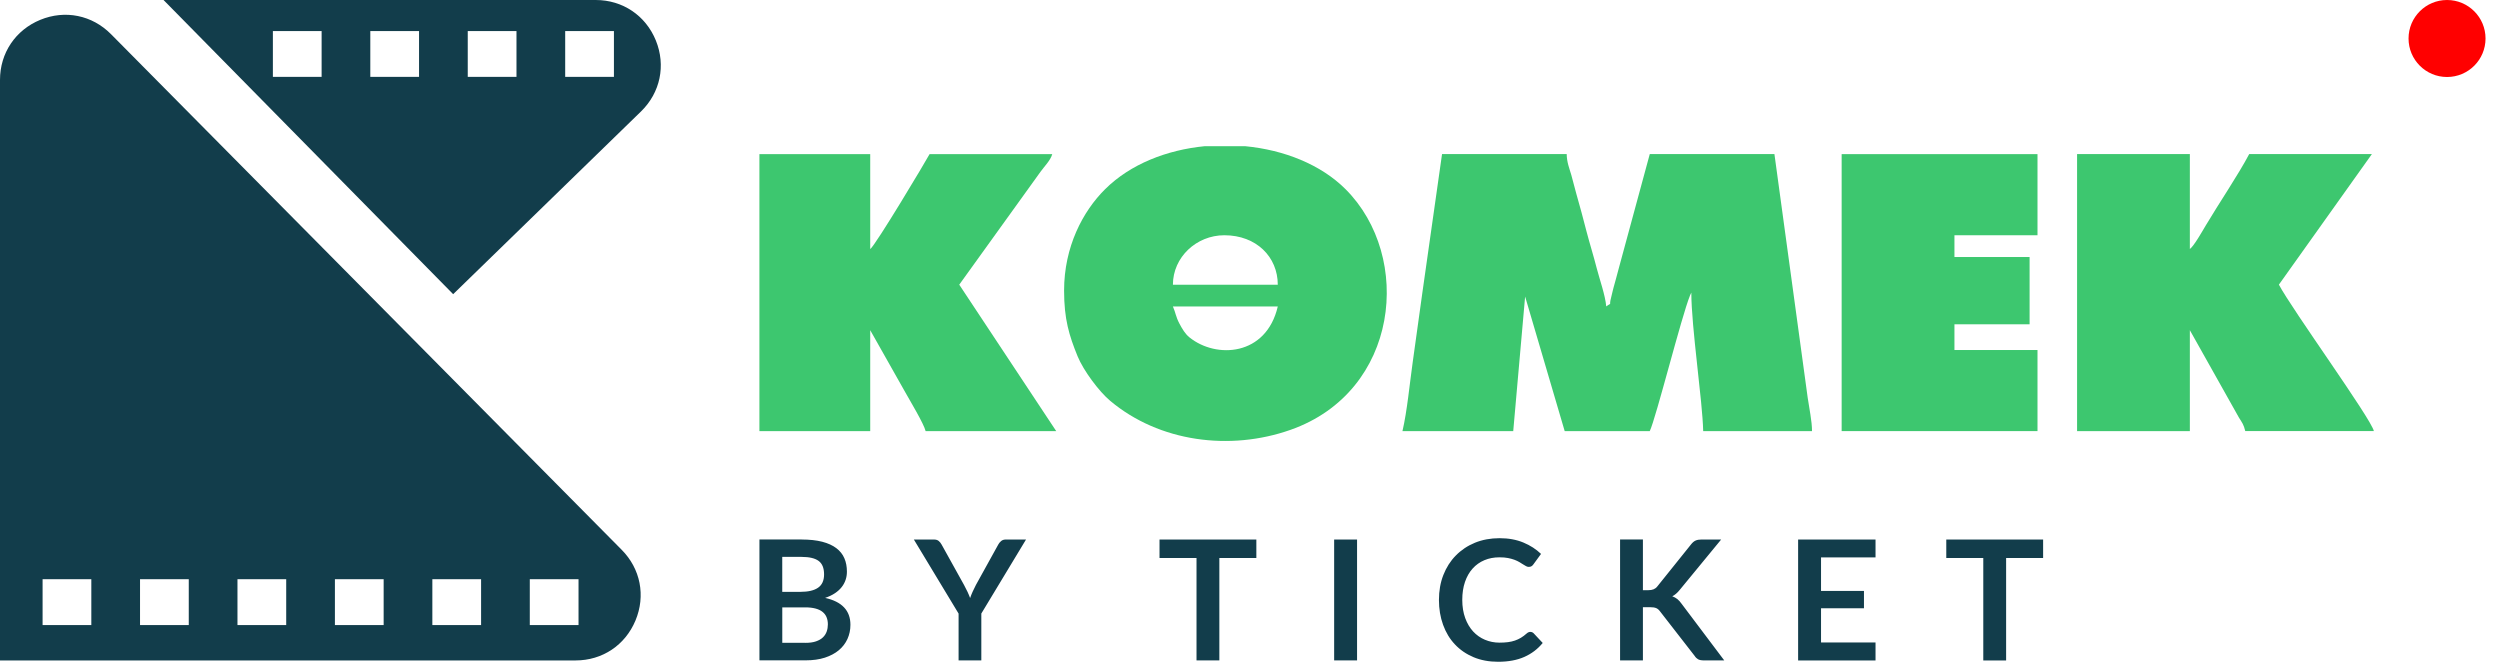 <svg width="170" height="45" viewBox="0 0 170 45" fill="none" xmlns="http://www.w3.org/2000/svg">
<g clip-path="url(#clip0_1_22)">
<path fill-rule="evenodd" clip-rule="evenodd" d="M95.366 29.315H102.9L103.708 20.166L106.399 29.315H112.184C112.607 28.432 114.344 21.497 114.925 20.081L115.01 19.897C115.01 22.236 115.772 27.271 115.817 29.315H123.217C123.217 28.635 123.026 27.762 122.924 27.051L120.661 10.478H112.184L110.06 18.308C109.927 18.797 109.854 19.096 109.715 19.578C109.654 19.793 109.618 19.996 109.557 20.227C109.38 20.881 109.665 20.515 109.224 20.836C109.163 20.088 108.757 18.945 108.58 18.251C108.358 17.38 108.098 16.561 107.879 15.723C107.654 14.869 107.444 14.038 107.192 13.183C107.078 12.801 106.984 12.362 106.852 11.909C106.705 11.408 106.547 11.047 106.535 10.476H98.059L96.721 19.901C96.504 21.471 96.277 23.114 96.064 24.627C95.854 26.121 95.687 27.943 95.368 29.312L95.366 29.315Z" fill="#3DC76F"/>
<path fill-rule="evenodd" clip-rule="evenodd" d="M79.758 20.841H86.889C86.101 24.223 82.699 24.405 80.886 22.944C80.589 22.706 80.393 22.363 80.204 22.012C79.945 21.523 79.945 21.259 79.758 20.843V20.841ZM81.93 9.942H84.68C87.307 10.195 89.811 11.179 91.499 12.867C96.1 17.468 95.16 26.629 87.748 29.232C83.643 30.677 78.837 30.061 75.493 27.256C74.735 26.622 73.677 25.203 73.276 24.226C72.698 22.809 72.358 21.7 72.358 19.762C72.358 16.783 73.628 14.373 75.148 12.865C76.866 11.158 79.345 10.193 81.93 9.94V9.942ZM83.256 15.997C85.433 15.997 86.889 17.47 86.889 19.361H79.758C79.758 17.489 81.356 15.997 83.256 15.997Z" fill="#3DC76F"/>
<path fill-rule="evenodd" clip-rule="evenodd" d="M141.241 29.315H148.91V22.453L152.248 28.397C152.468 28.751 152.571 28.864 152.678 29.312H161.423C161.22 28.444 155.867 21.06 154.965 19.356L161.289 10.476H152.947C152.196 11.895 150.872 13.851 149.994 15.327C149.77 15.702 149.196 16.724 148.91 16.934V10.476H141.241V29.312V29.315Z" fill="#3DC76F"/>
<path fill-rule="evenodd" clip-rule="evenodd" d="M51.64 29.315H59.175V22.453L61.554 26.666C61.856 27.209 62.829 28.824 62.942 29.315H71.822L65.229 19.358L70.746 11.692C70.989 11.347 71.44 10.903 71.553 10.481H63.211C62.992 10.896 59.548 16.665 59.175 16.939V10.481H51.64V29.317V29.315Z" fill="#3DC76F"/>
<path fill-rule="evenodd" clip-rule="evenodd" d="M125.232 29.315H138.55V23.801H132.902V22.052H138.012V17.477H132.902V15.997H138.55V10.481H125.232V29.315Z" fill="#3DC76F"/>
<path fill-rule="evenodd" clip-rule="evenodd" d="M0 44.908V5.434C0 3.607 1.046 2.047 2.736 1.35C4.426 0.654 6.267 1.027 7.553 2.328L42.276 37.388C43.558 38.681 43.914 40.513 43.213 42.194C42.512 43.874 40.959 44.91 39.139 44.91H0.002L0 44.908ZM2.896 39.385H6.21V42.503H2.896V39.385ZM9.522 39.385H12.836V42.503H9.522V39.385ZM16.148 39.385H19.462V42.503H16.148V39.385ZM22.774 39.385H26.088V42.503H22.774V39.385ZM29.4 39.385H32.714V42.503H29.4V39.385ZM36.026 39.385H39.34V42.503H36.026V39.385Z" fill="#123D4B"/>
<path fill-rule="evenodd" clip-rule="evenodd" d="M30.814 20.003L11.12 0H40.508C42.342 0 43.907 1.055 44.599 2.755C45.288 4.454 44.901 6.303 43.586 7.582L30.814 20.005V20.003ZM18.556 2.111H21.87V5.229H18.556V2.111ZM25.181 2.111H28.495V5.229H25.181V2.111ZM31.807 2.111H35.121V5.229H31.807V2.111ZM38.433 2.111H41.747V5.229H38.433V2.111Z" fill="#123D4B"/>
<path d="M54.763 43.714C55.051 43.714 55.294 43.681 55.49 43.612C55.686 43.544 55.844 43.454 55.962 43.338C56.08 43.225 56.162 43.093 56.217 42.94C56.269 42.788 56.295 42.628 56.295 42.456C56.295 42.279 56.266 42.116 56.207 41.974C56.151 41.833 56.059 41.71 55.936 41.611C55.813 41.509 55.655 41.434 55.461 41.382C55.268 41.33 55.032 41.301 54.76 41.301H53.195V43.711H54.765L54.763 43.714ZM53.193 37.869V40.246H54.427C54.959 40.246 55.36 40.152 55.631 39.963C55.903 39.774 56.037 39.472 56.037 39.059C56.037 38.632 55.914 38.325 55.667 38.143C55.421 37.961 55.036 37.869 54.512 37.869H53.191H53.193ZM54.515 36.687C55.06 36.687 55.527 36.739 55.917 36.84C56.306 36.942 56.625 37.088 56.873 37.277C57.121 37.466 57.303 37.694 57.418 37.964C57.534 38.233 57.59 38.535 57.59 38.872C57.59 39.066 57.562 39.25 57.503 39.425C57.444 39.602 57.357 39.767 57.236 39.92C57.116 40.074 56.963 40.213 56.776 40.338C56.59 40.463 56.365 40.57 56.108 40.657C57.255 40.912 57.829 41.521 57.829 42.486C57.829 42.836 57.76 43.157 57.626 43.452C57.491 43.747 57.295 44.002 57.038 44.217C56.781 44.431 56.462 44.599 56.087 44.722C55.709 44.842 55.28 44.903 54.793 44.903H51.642V36.682H54.517L54.515 36.687ZM66.73 41.724V44.908H65.184V41.724L62.142 36.687H63.508C63.643 36.687 63.751 36.72 63.829 36.783C63.907 36.847 63.973 36.93 64.028 37.029L65.552 39.774C65.64 39.937 65.72 40.09 65.786 40.234C65.855 40.378 65.913 40.522 65.968 40.666C66.017 40.522 66.076 40.378 66.14 40.234C66.206 40.09 66.282 39.937 66.364 39.774L67.882 37.029C67.925 36.946 67.988 36.868 68.073 36.795C68.158 36.722 68.264 36.687 68.397 36.687H69.77L66.728 41.724H66.73ZM85.432 37.942H82.916V44.908H81.363V37.942H78.847V36.687H85.432V37.942ZM92.28 44.908H90.722V36.687H92.28V44.908ZM104.068 42.97C104.153 42.97 104.229 43.003 104.292 43.067L104.904 43.721C104.566 44.134 104.151 44.45 103.655 44.67C103.162 44.889 102.567 45 101.873 45C101.252 45 100.697 44.896 100.202 44.689C99.708 44.481 99.284 44.191 98.934 43.818C98.582 43.447 98.316 43.003 98.129 42.486C97.943 41.972 97.848 41.408 97.848 40.799C97.848 40.18 97.947 39.614 98.148 39.101C98.349 38.587 98.63 38.145 98.996 37.775C99.359 37.404 99.791 37.114 100.296 36.906C100.801 36.701 101.358 36.597 101.97 36.597C102.579 36.597 103.119 36.696 103.589 36.892C104.061 37.088 104.46 37.348 104.79 37.666L104.271 38.377C104.24 38.422 104.203 38.462 104.153 38.497C104.106 38.53 104.037 38.549 103.952 38.549C103.896 38.549 103.834 38.532 103.773 38.499C103.712 38.466 103.643 38.426 103.57 38.379C103.497 38.332 103.412 38.28 103.318 38.223C103.221 38.167 103.11 38.112 102.982 38.065C102.855 38.018 102.708 37.978 102.543 37.945C102.376 37.912 102.182 37.898 101.963 37.898C101.59 37.898 101.25 37.961 100.938 38.093C100.629 38.223 100.36 38.414 100.138 38.662C99.914 38.91 99.741 39.215 99.619 39.571C99.496 39.93 99.434 40.338 99.434 40.796C99.434 41.259 99.503 41.67 99.635 42.031C99.767 42.392 99.947 42.694 100.173 42.94C100.4 43.185 100.667 43.374 100.976 43.504C101.283 43.633 101.616 43.7 101.967 43.7C102.18 43.7 102.371 43.688 102.543 43.666C102.713 43.643 102.871 43.608 103.015 43.558C103.159 43.508 103.296 43.445 103.426 43.367C103.556 43.289 103.681 43.194 103.808 43.081C103.846 43.048 103.886 43.017 103.929 42.998C103.971 42.977 104.016 42.968 104.061 42.968L104.068 42.97ZM111.718 40.133H112.082C112.228 40.133 112.349 40.112 112.445 40.072C112.542 40.031 112.625 39.97 112.693 39.883L114.997 37.012C115.094 36.89 115.195 36.805 115.302 36.757C115.408 36.71 115.54 36.687 115.701 36.687H117.039L114.228 40.105C114.062 40.312 113.89 40.461 113.715 40.548C113.843 40.593 113.958 40.657 114.06 40.737C114.161 40.82 114.258 40.926 114.35 41.058L117.249 44.908H115.88C115.696 44.908 115.559 44.882 115.469 44.83C115.379 44.778 115.302 44.705 115.24 44.606L112.88 41.57C112.807 41.469 112.722 41.396 112.625 41.353C112.528 41.311 112.391 41.289 112.209 41.289H111.718V44.906H110.165V36.684H111.718V40.13V40.133ZM123.83 37.905V40.185H126.75V41.363H123.83V43.688H127.536V44.91H122.272V36.689H127.536V37.905H123.83ZM138.932 37.945H136.416V44.91H134.863V37.945H132.347V36.689H138.932V37.945Z" fill="#123D4B"/>
<path d="M166.399 5.236C167.844 5.236 169.016 4.064 169.016 2.618C169.016 1.172 167.844 0 166.399 0C164.953 0 163.781 1.172 163.781 2.618C163.781 4.064 164.953 5.236 166.399 5.236Z" fill="#FF0000"/>
</g>
<defs>
<clipPath id="clip0_1_22">
<rect width="170" height="45" fill="white"/>
</clipPath>
</defs>
</svg>
